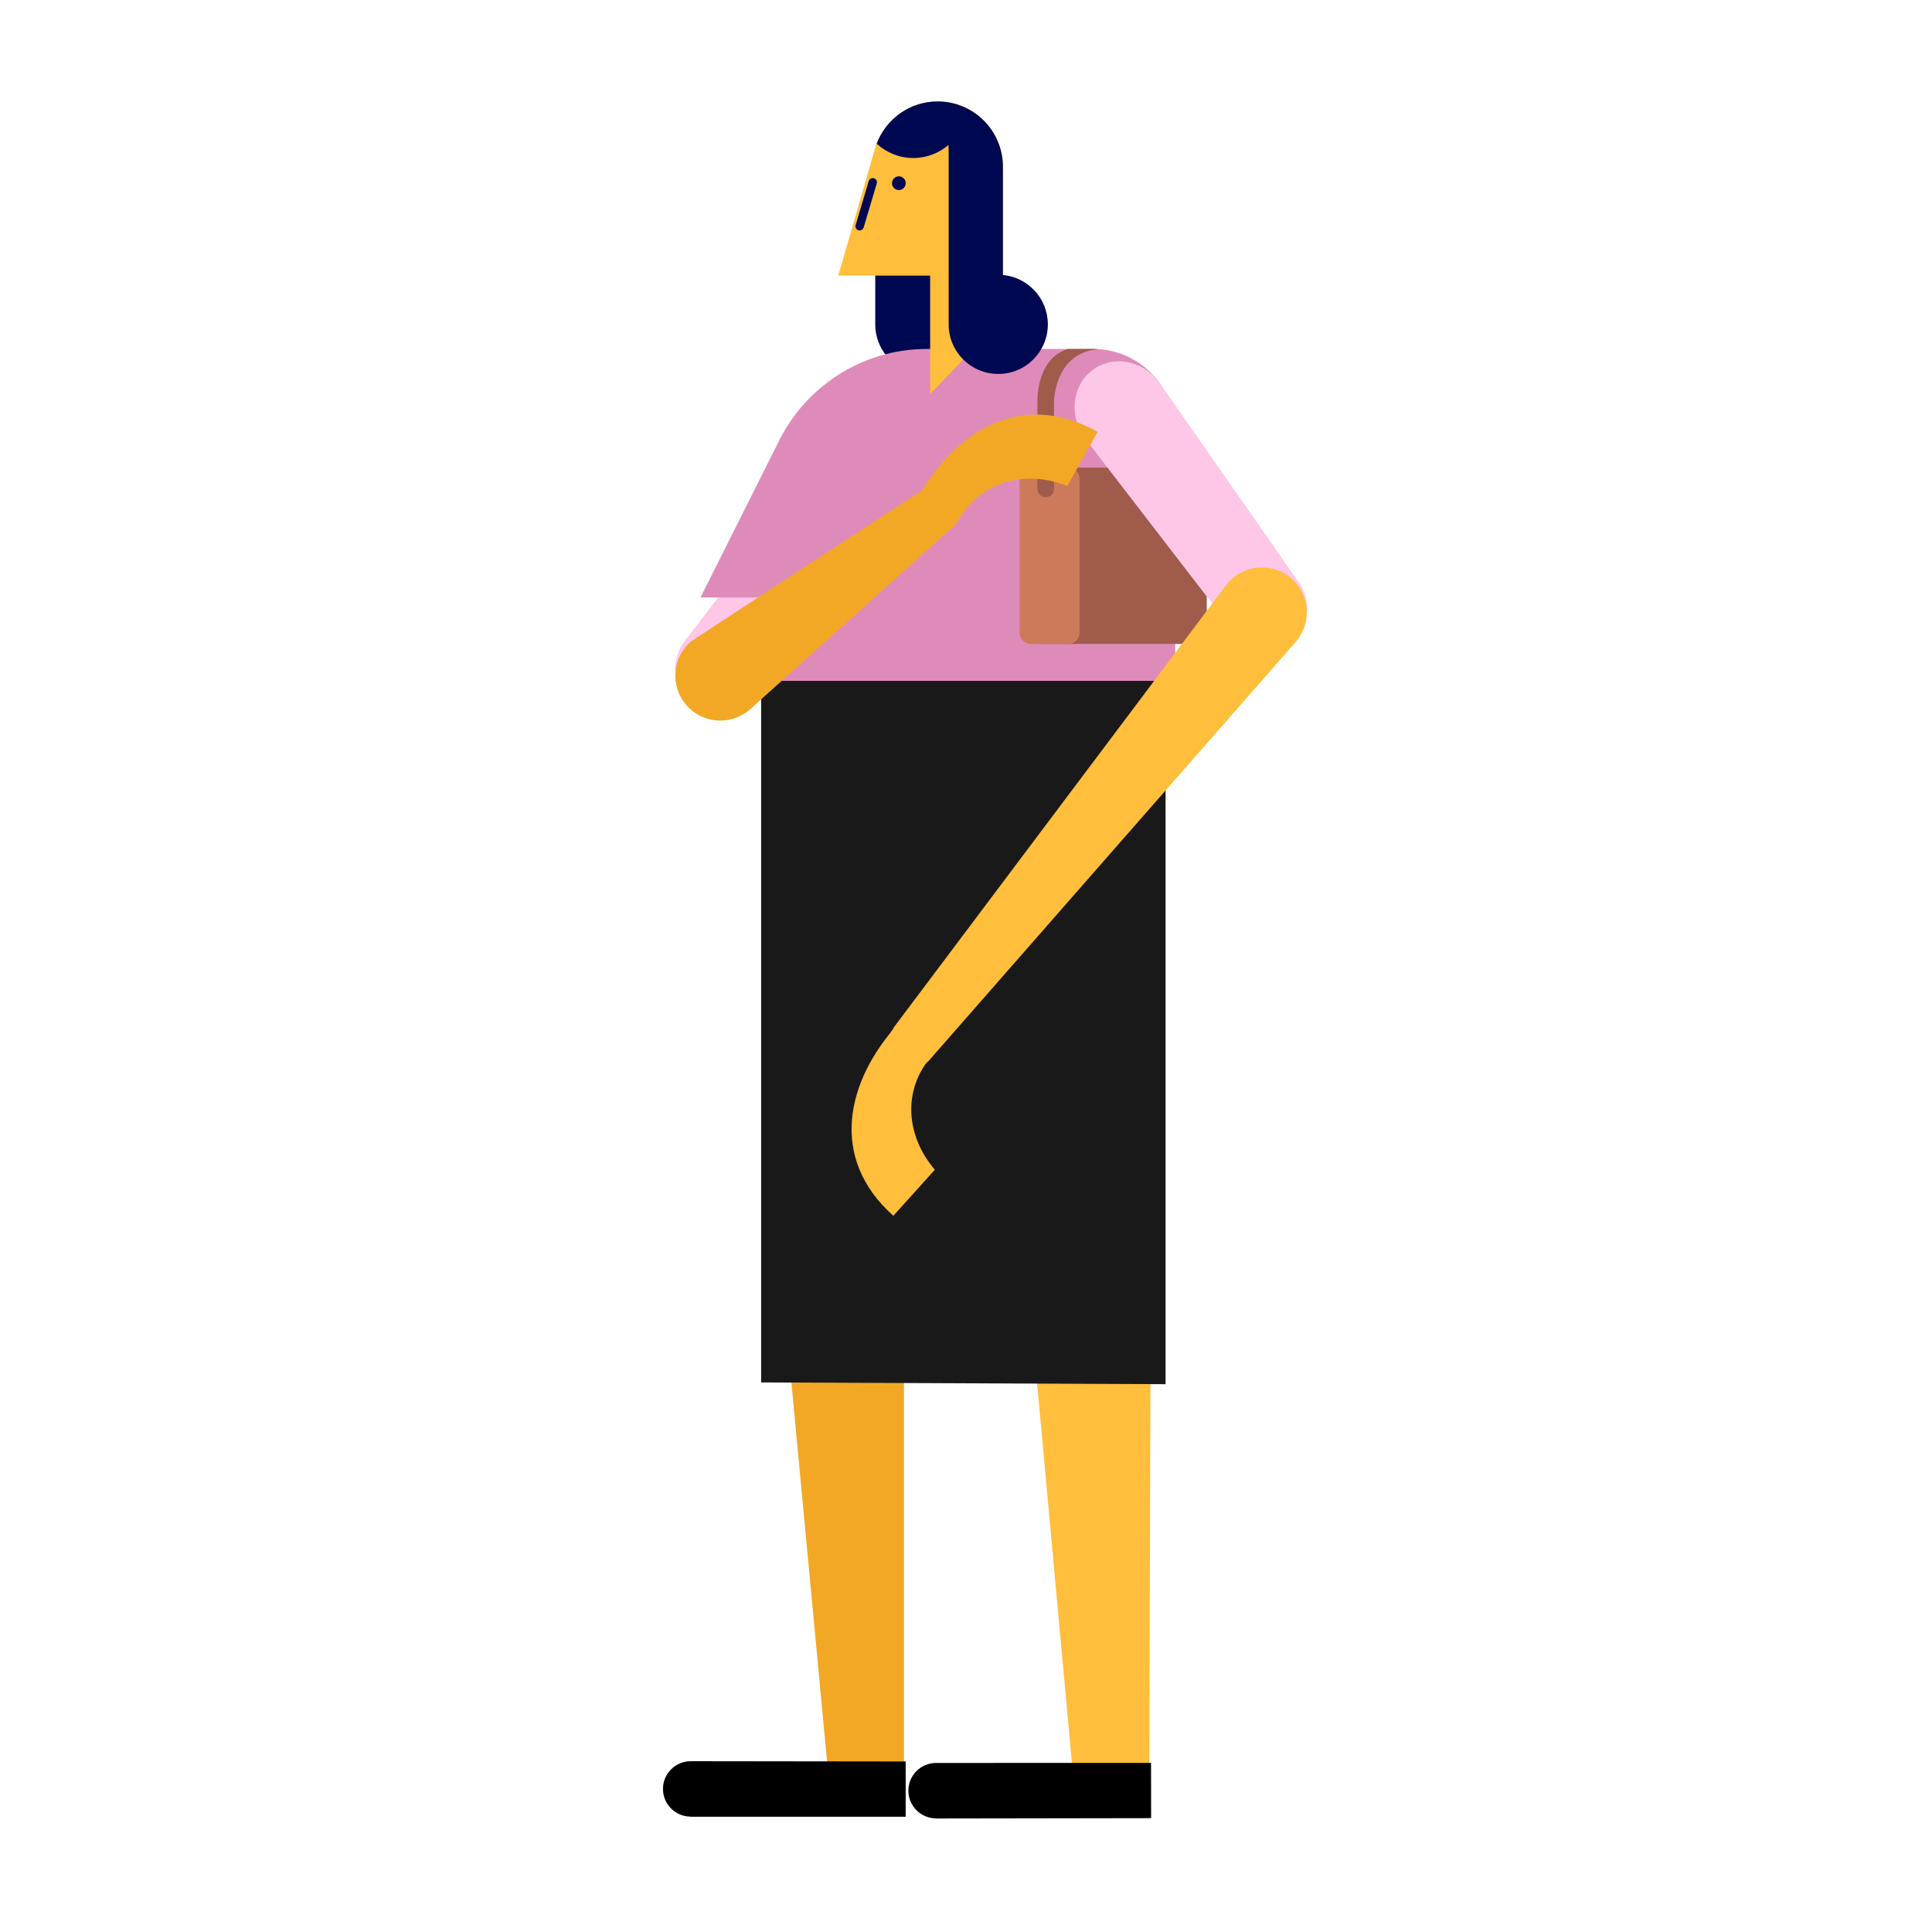 <?xml version="1.0" encoding="utf-8"?>
<!-- Generator: Adobe Illustrator 23.0.0, SVG Export Plug-In . SVG Version: 6.00 Build 0)  -->
<svg version="1.1" id="Capa_1" xmlns="http://www.w3.org/2000/svg" xmlns:xlink="http://www.w3.org/1999/xlink" x="0px" y="0px"
	 viewBox="0 0 800 800" enable-background="new 0 0 800 800" xml:space="preserve">
<g>
	<path fill="#FFC7E7" d="M345.89,183.81c7.9-8.37,20.59-9.23,28.33-1.92c7.74,7.31,7.62,20.02-0.28,28.39l-64.35,76.66
		c-6.95,7.36-18.1,8.11-24.91,1.69c-6.81-6.43-6.7-17.6,0.25-24.96C284.99,263.61,345.35,184.39,345.89,183.81z"/>
	<path fill="#000851" d="M362.43,71.54l22.47,6.16v36.17c10.43,0.98,18.6,9.75,18.6,20.44c0,11.34-9.19,20.54-20.54,20.54
		c-11.34,0-20.54-9.19-20.54-20.54c0-0.11,0.01-0.21,0.02-0.32l-0.02,0V71.54z"/>
	<path fill="#DF8BB9" d="M486.64,178.57V282.7H315.4v-35.3h-25.34l31.89-63.6l0,0c10.97-23.23,34.58-39.31,61.94-39.31h68.5
		l0.01,0.01c0.07,0,0.14-0.01,0.21-0.01C471.41,144.49,486.64,159.75,486.64,178.57z"/>
	<path fill="#FFBE3B" d="M347.11,114.12l15.64-54.09l0.03,0c3.72-10.5,13.7-18.04,25.48-18.04c14.94,0,27.05,12.11,27.05,27.05
		v45.08h-14.78v33.01c0,0-15.38,16.21-15.38,15.85v-48.85H347.11z"/>
	<path fill="#000851" d="M354.3,93.2l5.42-18.22c0.27-0.92,1.23-1.43,2.16-1.17c0.92,0.27,1.44,1.24,1.17,2.16l-5.42,18.22
		c-0.23,0.75-0.91,1.24-1.66,1.24c-0.16,0-0.33-0.02-0.49-0.07C354.55,95.08,354.03,94.12,354.3,93.2z"/>
	<path fill="#000851" d="M363.01,59.49C366.88,49.28,376.69,42,388.24,42c14.94,0,27.05,12.11,27.05,27.05l0,44.82
		c10.43,0.98,18.6,9.75,18.6,20.44c0,11.34-9.19,20.54-20.53,20.54c-11.34,0-20.54-9.19-20.54-20.54c0-0.11,0.01-0.21,0.02-0.32
		l-0.02,0V62.12c-0.02-0.39-0.05-0.77-0.05-1.16c0-0.34,0.04-0.66,0.05-0.99c-3.93,3.39-9.04,5.46-14.64,5.46
		C372.32,65.42,367.01,63.16,363.01,59.49z"/>
	<path fill="#000851" d="M372.2,73.01c1.57,0,2.85,1.27,2.85,2.85c0,1.57-1.27,2.85-2.85,2.85c-1.57,0-2.85-1.27-2.85-2.85
		C369.36,74.28,370.63,73.01,372.2,73.01z"/>
	<path fill="#F2A825" d="M345.05,418.02c16.16,0,29.27,12.01,29.27,26.82c0,0,0,292.21,0,292.31c0,7.87-6.97,14.26-15.56,14.26
		s-15.56-6.38-15.56-14.26c0-0.1-27.42-290.94-27.42-292.31C315.78,430.03,328.89,418.02,345.05,418.02z"/>
	<path d="M274.52,740.76c0-6.34,5.14-11.48,11.48-11.48c0,0,0.01,0,0.01,0c0,0,0,0,0.01,0l89,0.11l0,22.88l-89,0
		c-0.08,0-0.14-0.04-0.22-0.05C279.56,752.12,274.52,747.03,274.52,740.76z"/>
	<path fill="#FFBE3B" d="M447.38,418.64c16.27,0.05,29.42,12.1,29.37,26.91c0,0-0.87,292.21-0.87,292.31
		c-0.02,7.87-7.05,14.24-15.7,14.21s-15.64-6.43-15.61-14.31c0-0.1-26.72-291.02-26.72-292.4
		C417.89,430.56,431.11,418.59,447.38,418.64z"/>
	<path d="M376.14,741.5c-0.01-6.34,5.12-11.49,11.46-11.5c0,0,0.01,0,0.01,0c0,0,0,0,0.01,0l89-0.02l0.03,22.88l-89,0.14
		c-0.08,0-0.14-0.04-0.22-0.05C381.19,752.85,376.15,747.78,376.14,741.5z"/>
	<path fill="#191919" d="M315.17,281.94h167.47v291.22l-167.47-0.73V281.94z"/>
	<path fill="#A05B4B" d="M491.71,193.63c4.39,0,7.98,3.59,7.98,7.98v57.06c0,4.39-3.59,7.98-7.98,7.98h-61.53v-73.02H491.71z"/>
	<path fill="#CC7A5A" d="M422.2,261.99v-63.71c0-2.56,2.09-4.65,4.65-4.65h15.55c2.56,0,4.65,2.09,4.65,4.65v63.71
		c0,2.56-2.09,4.65-4.65,4.65h-15.55C424.29,266.65,422.2,264.55,422.2,261.99z"/>
	<path fill="#FFC7E7" d="M448.26,180.16c-6.03-9.8-3.56-22.28,5.51-27.86c9.07-5.58,21.31-2.15,27.35,7.65l57.3,82.06
		c5.3,8.62,3.13,19.59-4.84,24.49s-18.74,1.89-24.04-6.73C509.49,259.71,448.68,180.84,448.26,180.16z"/>
	<path fill="#FFBE3B" d="M534.36,239.24c7.92,6.56,9.02,18.3,2.46,26.22L385.2,438.53l-0.02-0.01c-0.04,0.05-0.07,0.12-0.11,0.17
		c-3.49,4.21-9.73,4.8-13.94,1.31c-4.21-3.49-4.8-9.73-1.31-13.94c0.04-0.05,0.1-0.09,0.15-0.14l-0.15-0.12
		c0,0,137.71-183.35,138.32-184.09C514.7,233.79,526.44,232.68,534.36,239.24z"/>
	<path fill="#A05B4B" d="M436.43,166.57v35.9c0,1.89-1.54,3.43-3.43,3.43s-3.43-1.54-3.43-3.43v-35.9c0-6.15,1.54-18.48,12.59-22.08
		h10.23l0.01,0.01c0.07,0,0.14-0.01,0.21-0.01c0.72,0,1.43,0.06,2.14,0.11C436.76,146.15,436.43,165.71,436.43,166.57z"/>
	<path fill="#F2A825" d="M286.3,265.5c0.73-0.61,94.59-61.84,94.59-61.84l0.12,0.15c0.05-0.05,0.09-0.1,0.14-0.15
		c4.19-3.51,10.43-2.96,13.94,1.22s2.96,10.43-1.22,13.94c-0.05,0.05-0.12,0.07-0.17,0.12l0.01,0.02l-83.49,75.07
		c-7.88,6.61-19.62,5.58-26.23-2.3C277.39,283.85,278.42,272.11,286.3,265.5z"/>
	<path fill="#FFBE3B" d="M371.87,424.23c3.53-3.75,9.41-4.02,13.26-0.56c3.84,3.46,4.18,9.35,0.81,13.24l0.12,0.11
		c-12.59,14.08-10.95,33.36,1.04,47.34l-17.19,19.07c-26.84-23.94-19.44-55.74,1.82-79.32L371.87,424.23z"/>
	<path fill="#F2A825" d="M379.99,206.18c15.45-27.75,43.15-45.03,74.48-27.37l-12.49,22.43c-17.11-6.83-35.89-2.15-45.14,14.31
		l-0.14-0.08c-2.6,4.45-8.27,6.03-12.79,3.51c-4.52-2.52-6.16-8.18-3.75-12.72L379.99,206.18z"/>
</g>
</svg>
